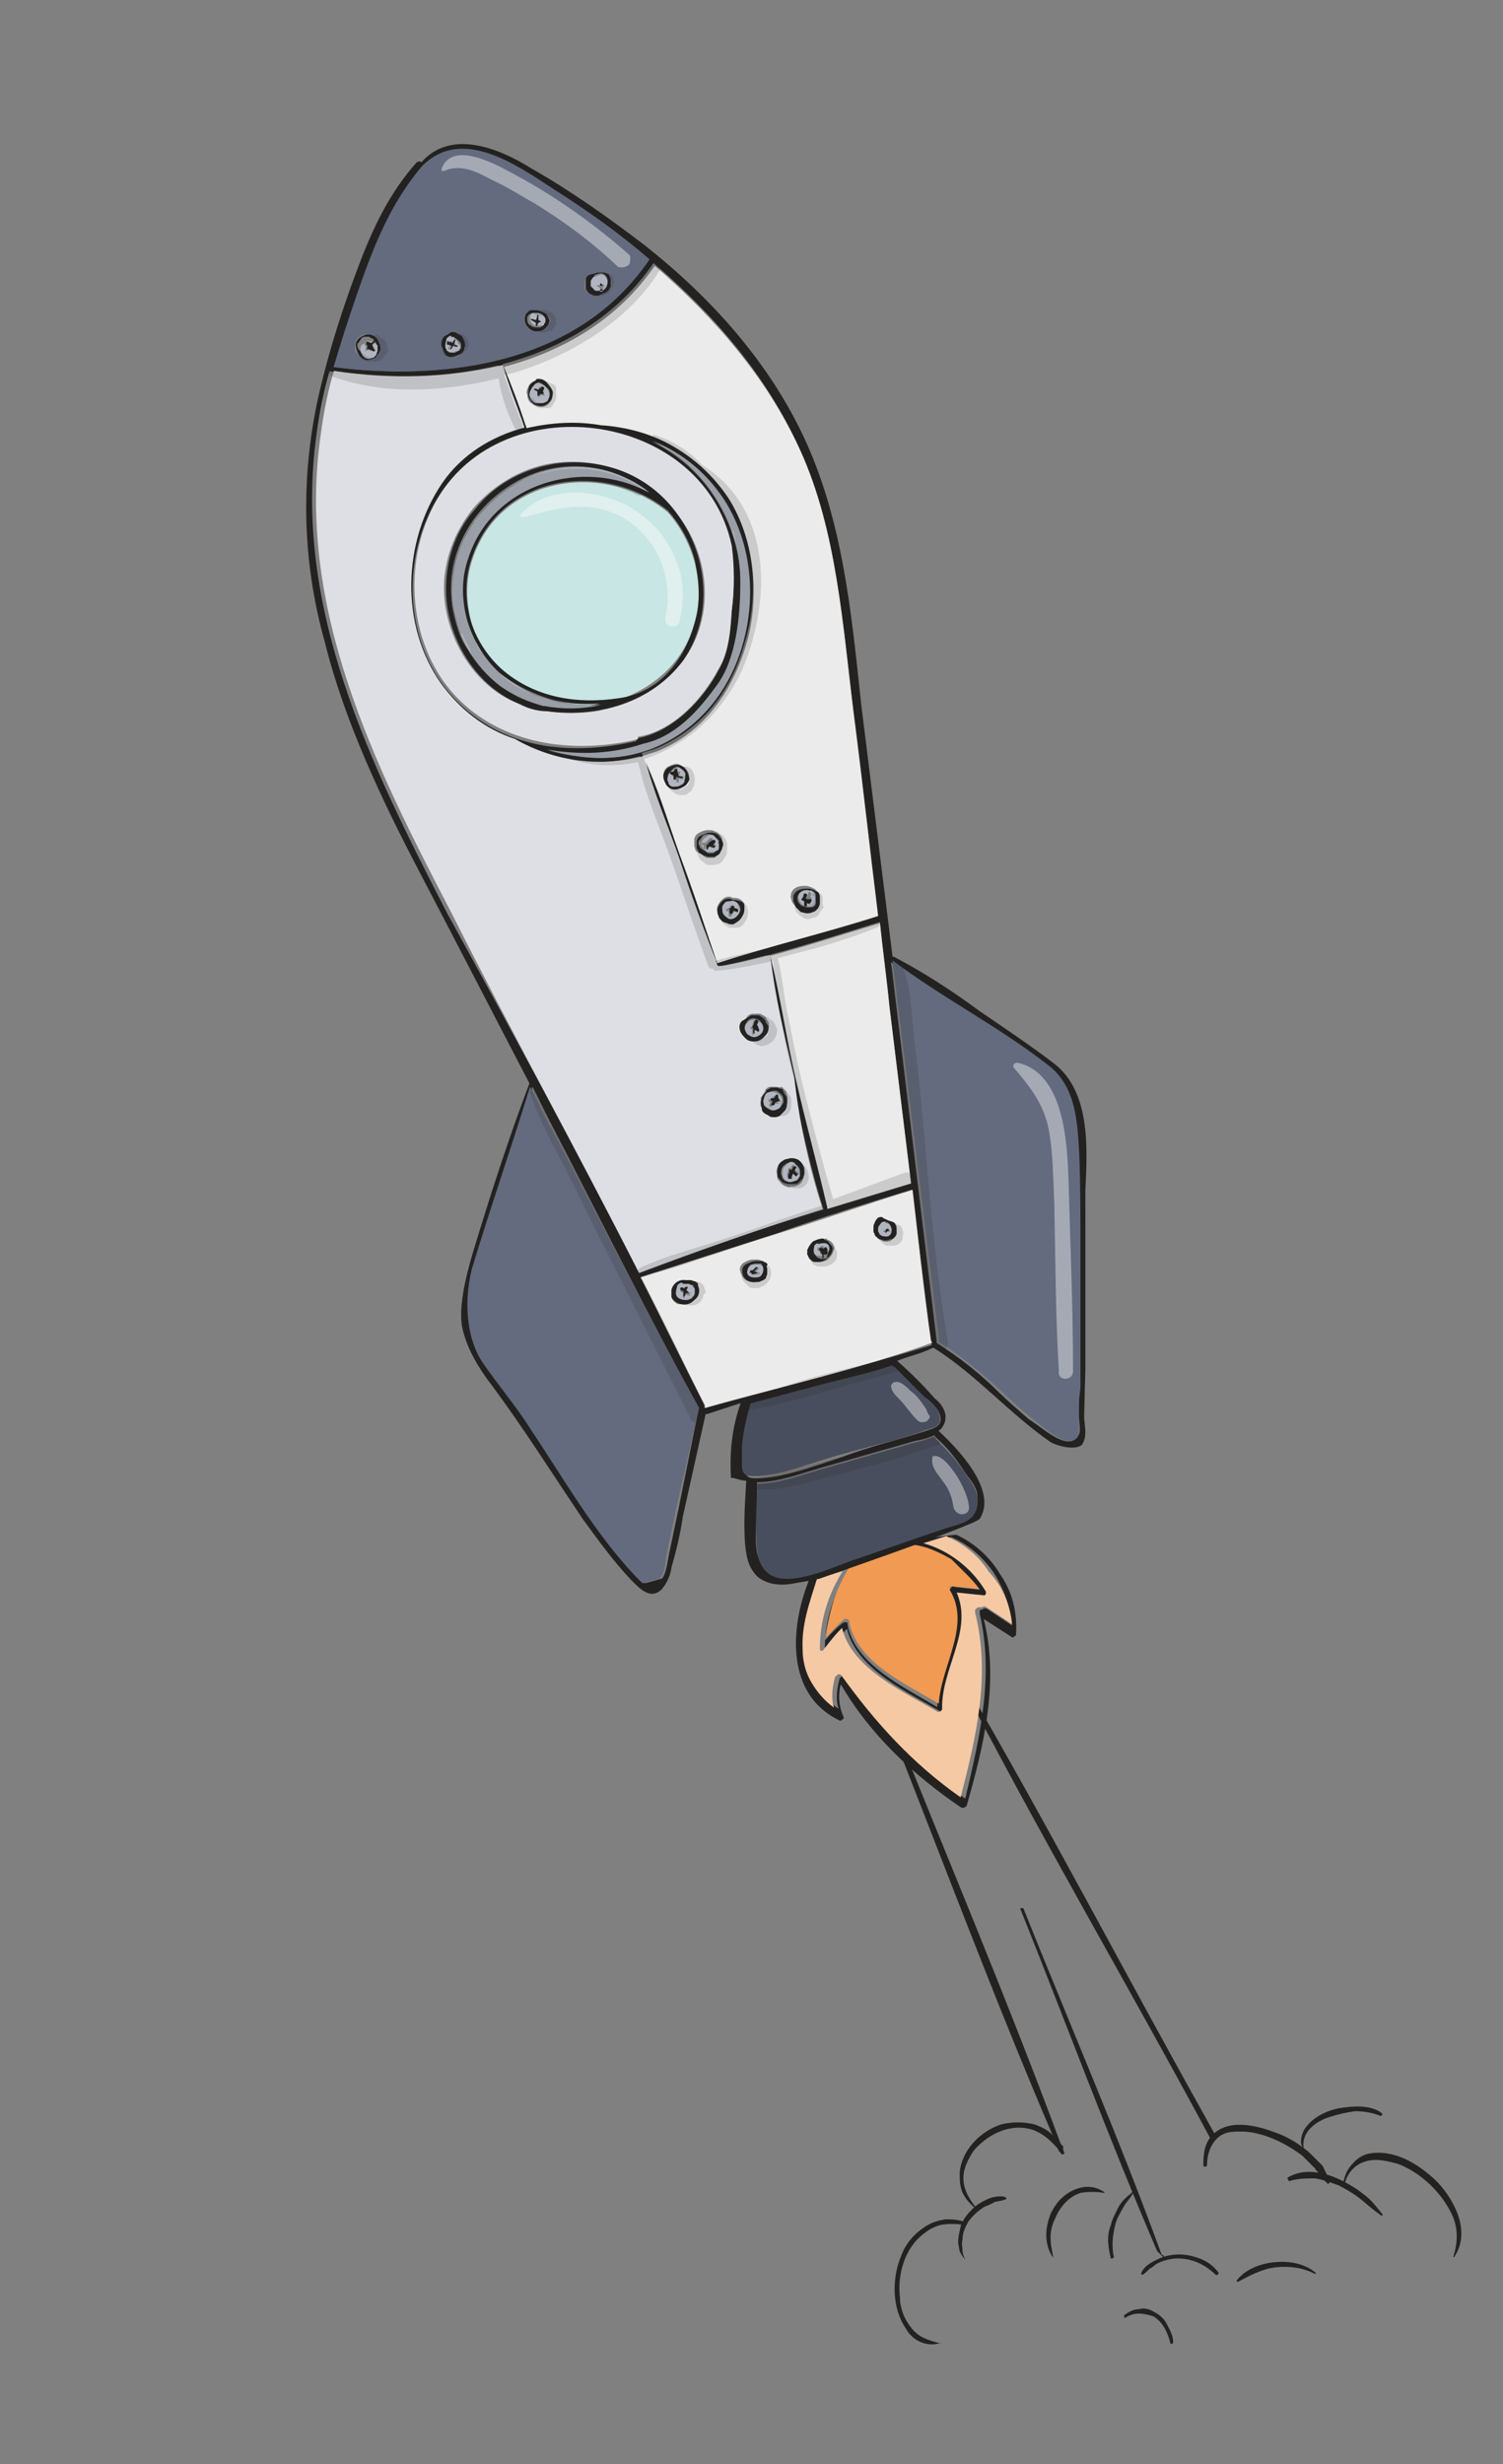<svg version="1.1" id="cohete" xmlns="http://www.w3.org/2000/svg" xmlns:xlink="http://www.w3.org/1999/xlink"
    viewBox="0 0 488 800" xml:space="preserve">
    <rect x="0" y="0" width="488" height="800" fill="#808080" stroke="none"/>
    <g class="estela">
            <path
            d="m348.8 713.4.9.9c0 .4.9 0 .9-.4l-.4-.9V711.8l-.4-.4-.4-.4c-17.6-47.5-37.4-94.2-56.4-141.7 0 0 0-.4-.4-.4h-.6s-.4 0-.4.4v.4c18.5 46.7 36 93.8 55.8 140M395.9 701.5c-26.3-47.1-51.3-95.1-78.5-141.7-.4-.4-.9 0-.9.4 25.9 50.3 54.5 98.8 81.3 148.7l.4.4h.9c.4 0 .4-.4.4-.4v-.9M382.9 748c.4.4.4.4.4.9.2.1.2-.3-.4-.9 0 .6 0 .6 0 0v-.8h-.4l-.4-.4c-13.8-37.8-29.9-74.9-44.8-112.2-.4-.4-1.5 0-.9.4 14.8 36.9 28.6 74.3 44.3 110.8M310.1 775.7c-3.6-.9-7-1.9-9.3-5.1-2.3-2.8-3.6-6.4-3.6-9.7-.9-7.4 1.5-16.1 7.8-20.8 1.9-1.5 3.6-2.3 5.5-2.8 2.3-.4 5.1-.4 7.4 0 .4 0 .9-.9.4-.9-2.3-.9-4.2-.9-6.4-.9-2.3.4-4.2.9-6.4 2.3-3.6 2.3-6.4 5.5-7.8 9.3-3.2 7.4-3.2 17.2 1.5 24 2.1 3.8 6.7 5.9 10.9 4.6.5.5.5 0 0 0z"
            class="cth-0" />
            <path
                d="M318.4 748.6c-.4-.9-.9-1.9-.9-3.2 0-.9-.4-1.9 0-3.2 0-2.3.9-4.2 1.9-6 1.5-1.9 2.8-3.2 5.1-4.7.9-.4 2.3-.9 3.2-1.5.9-.4 2.3-.4 3.6-.9.9-.4.4-.4 0-.9-1.9-.4-4.2 0-6 .9-1.9.9-3.6 1.9-5.1 3.6-1.5 1.5-2.3 2.8-3.2 4.7-.4 1.9-.9 3.6-.9 5.5 0 .9.4 1.9.4 2.8.5 1 .9 1.8 1.9 2.9-.4.4-.4.4 0 0 0 .4 0 .4 0 0z"
                class="cth-0" />
            <path
                d="M322 731.8c-2.3-2.8-4.2-6-4.2-9.7 0-3.2 1.5-6 3.2-8.7 4.2-5.1 11-8.7 17.6-7.4 4.7.9 7.8 4.2 10.6 7.4.4.4.9 0 .9-.4-.9-1.9-2.3-3.6-3.6-5.1-1.5-1.5-3.2-2.3-5.5-3.2-3.6-.9-7.4-.9-11 0-7 2.3-12.9 8.7-13.4 15.7 0 2.3 0 4.2.9 6.4.9 1.9 2.3 3.6 4.2 5.1-.1-.1-.1-.1.3-.1 0 .5 0 .5 0 0zM396.9 718c0-3.2.9-6.4 3.2-8.7 2.3-2.3 5.1-2.3 7.8-2.3 7 0 14.2 3.6 19.9 7.8l4.2 4.2c.4.9 1.5 1.5 1.9 2.3.4.9.9 1.5 1.9 2.3.4.9.9 0 .9-.4s-1.5-3.6-2.3-5.1l-4.2-4.2c-3.2-2.8-7-5.1-10.6-6.4-6-2.3-14.8-4.7-20.3 0-3.2 2.8-3.6 6.4-3.6 10.6.2.4 1.2.4 1.2-.1z"
                class="cth-0" />
            <path
                d="M423.6 723.1c2.8-.9 5.5-.9 8.3-.9 2.8.4 5.5 1.5 7.8 2.3 2.8 1.5 5.1 2.8 7.4 4.7 2.3 1.9 4.2 3.6 6.4 5.1 0 .4.4 0 .4-.4-1.9-2.3-3.6-4.7-6-6.4-2.3-1.9-5.1-3.6-8.3-5.1-5.1-2.3-11.5-3.6-16.6-.4.2.7.2.7.6 1.1-.4 0-.4 0 0 0-.4 0-.4 0 0 0-.4 0-.4 0 0 0-.4 0-.4 0 0 0z"
                class="cth-0" />
            <path
                d="M441.7 723.6c.9-3.2 3.2-6 7-7 3.2-.9 7 0 10.2.9 7.4 2.8 14.2 9.3 17.6 16.6 1.9 4.2 1.9 8.7.4 13.4 0 .4.4.4.4 0 5.1-7.8.4-17.6-5.5-24-3.2-3.2-7-6-11-7.8-3.6-1.5-7.4-2.3-11.5-1.5-1.9.4-3.6 1.5-5.1 3.2-1.5 1.5-2.3 3.2-2.8 5.1-.6 1.5-.2 1.5.3 1.1zM428.3 712.5c-.9-5.1 3.6-8.7 8.3-10.2 2.8-.9 5.5-1.5 8.3-1.9 2.8 0 5.5.4 8.3 1.5.4 0 .9-.4.4-.9-3.6-2.8-9.7-2.3-14.2-1.5-4.2.9-8.7 3.2-11 7-.4.9-.9 1.9-.9 2.8-.2.9-.2 2.2.8 3.2-.4.4 0 .4 0 0zM400.5 752.6c-1.5-1.9-3.2-3.2-5.5-4.2-2.3-.9-4.7-1.5-7-1.5s-4.7.4-7 1.5c-1.9.9-4.7 2.3-5.5 4.7 0 0 0 .4.4.4s1.9-1.5 2.3-1.9c.9-.4 1.9-1.5 2.8-1.9 1.9-.9 4.2-1.5 6.4-1.5 4.7 0 8.7 1.9 12.1 5.1.6.8 1.5-.2 1-.7zM431.9 752.6c-3.6-2.8-8.3-3.6-12.9-3.2-4.7.4-9.7 2.3-12.5 6 0 0 0 .4.4.4 3.6-1.9 7.8-4.2 12.1-4.7s8.7 0 12.5 1.9c.9.5.9.1.4-.4zM347 748c-.4-2.3-.9-4.2-.9-6.4 0-2.3.4-4.2 1.5-6.4 1.5-3.6 4.2-7 8.3-8.3 2.3-.4 5.1-.4 7.4 0 .4 0 .4-.4 0-.4-4.2-2.8-9.3-1.5-12.9 1.5-1.9 1.5-3.2 3.6-4.2 5.5-.9 2.3-1.5 4.7-1.5 7 0 3 .9 5.7 2.3 7.5 0 .6 0 .6 0 0z"
                class="cth-0" />
    </g>
    <g class="fl">
        <path d="M268 530.7c1-6.1 3.1-12.4 6-17.9-3.3 5.4-5.3 11.5-6 17.9z" class="cth-0" />
        <path
            d="M324.8 511.2c-3.2-5.5-8.3-10.2-14.2-12.9 1-.3-7.1.7-14.2 1.9-.4.6-.9 1.2-1.5 1.6-.1.3-.3.7-.3 1 .1 0 .1.1.3.1s.1.1.3.1l.7-.3c4.7.9 8.7 2.3 12.5 4.7 3.6 2.3 7 5.1 9.7 8.7l-8.3-.9c-.4-.4-.4-.4-1.5.9l-.4.4v.8c7 11.5-3.2 24.4-3.6 36.9-10.6-6.4-26.7-13.8-29.1-26.7v-.4c0-.4-.4-.4-.4-.4h-.9c-2.3 1.7-4.1 3.6-6 5.8 0 1-.1 1.9-.1 2.9v.4c0 .4.4.4.4.4h.4l.4-.4c1.9-2.3 3.6-4.7 6-7 3.2 13.4 20.3 20.8 31 27.2.4.4 1.5-.4 1.5-.9-.4-12.5 10.2-25.4 4.7-37.8l8.7.9h.4l.4-.4v-.8c-4.7-7.8-11.5-13.4-20.3-15.7l7.4-2.3c5.5 2.3 10.2 6.4 13.8 11.5 3.2 5.1 5.5 11 6 17.2l-8.3-5.5h-.9c-.4.4-.9.4-.9.4s-.4 0-.4.4v.9c4.7 20.3 0 40.1-4.7 60-15.7-11-27.8-24.4-38.8-39.7-.4-.9-1.5-.4-1.5.4h-.4c-.9 3.2-1.5 7-.4 10.2-3.2-2.3-5.5-5.1-7.4-8.3-1.5-3.2-2.8-7-2.8-10.6-.4-8.3 2.3-15.3 4.7-23.1h.1c.3-.7.4-1.5.7-2.2h-.9c-1 0-2.3.6-3.6.9-.4 1-.6 1.9-.6 1.9-6 15.3-7.4 36.9 10.2 45.2h.4l.4-.4c.4 0 .4-.4.4-.4v-.4c-1.5-3.2-1.9-7-.9-10.6 9.3 16.1 23.5 29.5 39.2 40.1h.9l.4-.4c.4 0 .4-.4.4-.4 5.5-19.3 10.6-40.1 5.5-60.5l9.3 6h.4c0-.4.4-.4.4-.4l.4-.4v-.4c.4-7.3-1.3-13.7-5.1-19.2z"
            class="cth-0" />
        <path class="f1"
            d="m328.6 527.3-8.3-5.5c-.4-.4-.9-.4-1.5 0h-.9c-.4 0-.4 0-.9.4l-.4.4v.9c5.1 20.3.4 40.1-4.7 60-15.7-11-27.8-24.4-38.8-39.7-.4-.4-1.5-.4-1.5.4h-.4c-.9 3.2-1.5 7-.4 10.2-3.2-2.3-5.5-5.1-7.4-8.3-1.9-3.2-2.8-7-2.8-10.6-.4-8.3 2.3-15.3 4.7-23.1l8.3-2.3c-4.7 7.4-7.4 16.1-7.4 25v.4s0 .4.4.4h.4s.4 0 .4-.4c1.9-2.3 3.6-4.7 6-7 3.2 13.4 20.3 20.8 31 27.2.4.4 1.5-.4 1.5-.9-.4-12.9 10.2-25.4 4.7-37.8l8.7.9h.4l.4-.4v-.8c-4.7-7.8-12.1-13.4-20.3-15.7l7.4-2.3c5.5 2.3 10.6 6.4 13.8 11.5 4.8 5.1 7 11.2 7.6 17.1z" />
        <path class="f2"
            d="m318 515.9-8.3-.9h-.9s-.4 0-.4.4v.8c7 11.5-2.8 24.4-3.6 36.9-10.6-6.4-26.7-13.4-29.1-26.7v-.4s-.4 0-.4-.4h-1.1c-2.3 1.9-4.2 4.2-6 6 .9-8.3 3.2-16.1 7.8-23.1l5.1-1.9 15.3-5.1c4.2.4 8.3 2.3 12.5 4.7 3 3.1 6.7 6.3 9.1 9.7z" />
    </g>
    <g class="rockett">
        <path
            d="M361.7 732.9c-.9-3.6-.4-7.4.4-10.6.4-1.9 1.5-3.6 2.3-5.1.9-1.9 2.3-3.2 3.2-4.7.9-1.9 0-.9-.4-.4-1.9 1.5-3.2 2.8-4.2 4.7-.9 1.9-1.9 3.6-2.3 5.5-1.5 3.6-.9 7.4 0 11 .2 0 1-.4 1-.4zM365.1 752.6c1.5-.9 2.8-1.5 4.7-1.5 1.5 0 3.2.4 4.7.9 3.2 1.9 4.7 5.5 5.5 8.7 0 .4.9.4.9-.4 0-1.9-.9-3.6-1.9-5.5-.9-1.9-2.3-3.2-4.2-4.2-1.5-.9-3.2-1.5-5.1-.9-1.9 0-3.2.9-4.7 1.9v.4c.1.2.1.2.1.6-.6 0-.6 0 0 0zM342.4 345.4c-7.8-6-16.1-11.5-24.4-17.2-8.7-6.4-18-12.5-27.8-17.6h-.4l-10.2-82.1c-3.2-29.9-6-60-18.9-87.2-11.6-24.4-30.1-44.8-50.9-61.3-12.1-9.3-24.4-18-37.4-25.4-10.2-6.4-25.9-12.9-35.6-1.9-.4-.4-.9-.4-1.5 0-8.7 9.7-14.2 21.2-18.9 33.7-5.1 13.4-9.3 26.7-12.5 40.1-6.4 27.2-6 54.9 1.5 81.7 6.4 25.9 18.5 51.3 30.5 74.3 12.1 23.1 24 46.2 36 69.2-7 18.5-12.9 36.9-18.5 55.4-2.3 7.8-4.7 18-3.2 24.4 1.5 6.4 5.1 12.5 9.3 18 10.6 14.2 19.9 29.1 29.9 43.9 4.7 6.4 9.7 13.4 15.3 19.3 2.8 2.8 6.4 7 10.2 3.2 1.9-2.3 2.8-4.7 3.2-7.4 1.5-5.1 2.8-10.6 3.6-16.1l7.4-33.3h.4l11-3.6c-2.8 7.8-3.6 15.7-3.2 23.5v.8h.8c1.5.4 2.8.9 4.2.9-.4 7-.9 13.4-.4 20.3.4 4.2.9 7.8 4.2 11 3.6 2.8 8.3 2.8 12.5 1.9 0 0 7.8-1.3 7.8-1.5 0 0 49.9-17.2 51.7-19.3 6-9.3-7.4-23.1-13.4-28.6.9-.4 1.5-1.5 1.9-2.3.4-.9.4-1.9.4-2.8-.4-2.3-1.9-4.2-3.6-5.5-3.6-4.2-7.8-8.3-12.1-12.1 3.6-1.5 7.8-2.3 11.5-4.2h.4c13.8 8.7 24.4 21.2 37.8 30.5 3.2 1.9 9.7 2.8 10.6.4 1.5-2.8.4-6 .4-8.7l.4-15.3v-58.1c.6-12.8 1.9-31.7-10-41zm-53.6-18.5c2.3 18.9 4.7 38.4 7 57.3l-27.2 7.8v-.4c-3.2-13.8-7.4-28.2-10.2-41.6-2.8-12.9-5.1-26.7-8.3-40.1 12.1-3.2 24-7 35.6-10.6.9 9.1 2.2 18.4 3.1 27.6zm-29.5-181.8c12.5 27.2 14.2 57.7 18 87.2 2.8 21.7 5.1 42.9 7.8 64.7-17.2 5.5-34.6 10.2-52.6 14.8-3.6-12.1-8.3-24.4-12.1-35-3.6-10.6-7-22.1-12.1-32.3l4.7-1.5c14.2-6 24-17.6 28.6-33.7 5.1-16.1 3.6-34.2-5.5-48.5-4.7-7-10.6-12.5-17.6-16.6-7-4.1-14.8-6.4-23.1-7h-.4c-8.3-1.5-16.6-.9-24.4.9-1.9-6.4-4.7-13.4-7.4-19.9 19.3-5.1 36.9-15.3 49-32.8 19.4 16.6 36.4 36.1 47.1 59.7zM209 241.6c10.2-2.8 17.6-10.2 24-19.3 6.4-9.3 7.4-22.1 7.4-33.3 0-9.3-2.8-18.5-7.8-26.7-5.1-8.3-12.5-14.8-20.8-18.9 9.3 3.6 17.6 10.6 23.1 19.3 9.3 13.8 10.2 31 6 46.2-4.2 15.3-14.2 28.2-29.1 34.2-11.5 4.2-23.1 3.6-34.2.4 10.1 2.2 21.2 1.3 31.4-1.9zm-60.1-13.4c-15.7-15.3-18.9-40.1-10.2-60 18.5-43.5 88.7-36.5 98.4 9.7.9 7 1.5 13.8.4 20.8-.4 6.4-.9 13.4-4.2 18.9-5.1 9.7-14.8 19.9-26.3 22.1-.4.4-.4.4-.4.9-19.9 4.6-41.5 3.3-57.7-12.4zM116.1 96.1c5.5-14.8 11-29.5 21.2-42 12.5-12.9 30.5 0 42.4 7.4 10.6 7 21.2 14.2 31 22.7-22.5 33.1-65 39.7-101.9 35 2.2-7.9 4.5-15.3 7.3-23.1zm29.1 200.4c-25-48.5-50.3-99.3-42.4-155.7.9-7 2.3-13.8 4.2-20.3 18.5 3.2 36.9 2.3 54.9-1.9 1.9 7 4.7 13.4 7 20.3-10.6 2.8-20.3 9.3-26.7 18-12.9 18.9-13.8 46.2-.4 65.1 6 8.3 14.2 14.2 24 18 12.9 7.4 27.8 9.3 42 5.5 2.8 11.5 7.4 22.7 11.5 33.7 4.2 11 7.8 22.7 12.1 33.7v.4c0 .4.4.4.4.4h1.5c5.1-.9 10.6-2.3 15.7-3.6 1.5 13.4 4.7 25.4 7.8 39.7 3.2 14.2 6 28.6 10.6 42.9-19.9 6-40.1 12.5-59.6 20.3-20.5-39-41.3-77.8-62.6-116.5zm75.2 192.9-3.2 15.3c-.4 1.9-.9 6.4-2.3 7.8l-5.5 1.5-2.3-2.3c-13.4-14.8-23.1-31.8-34.2-48-5.1-7.4-8.7-11.5-15.3-21.2-6.4-9.7-7-19.3-3.6-30.5 6-19.9 12.9-39.2 18.9-59.2 1.9 3.6 3.6 7.4 5.5 11 16.1 31 31.8 62.8 48.5 93.3l-6.5 32.3zm93.4-10.6c1.9 2.3 3.6 4.7 3.6 7.4.4 7.4-5.1 8.3-9.7 9.7l-29.5 9.7c-7.4 2.8-25 11.5-30.5 2.8-2.3-3.2-2.3-6.4-2.3-11.5.4-5.1.4-10.6.4-15.7 7 0 14.2-2.8 20.8-4.7l30.5-8.7c2.3-.4 4.2-.9 6.4-1.9v.4c4.3 3.8 7.5 8 10.3 12.5zM300 453.5c1.5.9 3.6 2.8 4.7 4.7 2.3 4.7-1.5 5.5-4.2 6.4-8.7 2.8-18.5 5.1-26.7 8.3-8.7 2.8-18 6.4-26.7 7-3.2 0-4.7.4-5.5-2.8-.4-2.3-.4-4.7 0-7 .9-4.7 1.5-9.3 2.8-13.8l24-6.4c7.4-1.9 14.8-3.6 22.1-6l.4.4 9.1 9.2zm-71.3 3.6v-.9c-7-13.8-13.8-27.8-20.8-41.6 14.8-4.7 29.5-9.3 44.3-14.2 14.2-5.1 29.1-9.7 43.9-14.2 1.9 16.1 4.2 32.8 6 49 0 .4.4.9.4 1.5-24.4 7.5-49.2 13.5-73.8 20.4zm121.5 8.8c-3.2 6-12.1-2.8-16.1-5.1-3.2-2.8-6.4-5.5-9.7-8.7-6-6-12.9-11.5-20.3-16.1v-.8l-14.8-122.8c16.6 12.5 35 21.7 51.3 34.6 8.3 6.4 8.7 17.6 9.3 27.8.9 9.7.4 19.3.4 29.5v55.4c-.1.6.8 5.3-.1 6.2z"
            class="cth-0" />
        <path
            d="M350.2 459.5c0 1.5.4 5.5 0 6.4-2.8 6-12.5-3.6-15.3-5.5-2.8-2.3-6.4-5.5-9.7-8.7-6.4-6-13.4-11.5-20.3-16.1v-.8l-15.1-123c16.6 12.5 35 21.7 51.3 34.6 8.3 7 8.7 18 9.3 27.8.4 9.7.4 19.9.4 29.5v46.7c-.6 5.4-.6 5.9-.6 9.1z"
            class="cth-1" />
        <path
            d="M317.4 486.2c.4 7.8-5.1 8.3-9.7 9.7l-29.5 10.2c-7.4 2.3-25 11.5-30.5 2.8-2.3-3.2-1.9-7.8-2.3-11.5 0-4.2.4-10.6.4-15.7 7 0 14.2-2.8 20.8-4.7l30.5-8.7c2.3-.4 4.7-1.5 6.4-1.9v.4c3.6 3.6 7.4 7.4 10.2 12.1 1.4 1.8 3.3 4.5 3.7 7.3zM304.5 458c2.3 5.1-1.5 5.5-4.2 6.4-8.7 3.2-18 5.1-27.2 7.8-8.7 2.3-18 6.4-26.7 7-3.2 0-5.1.4-5.5-2.8v-7c.4-4.7 1.5-9.3 2.8-13.8l24-6.4c7.4-1.9 15.3-3.6 22.1-6 0 .4 0 .4.4.4l9.3 9.3c1.8 1.5 4.1 3.4 5 5.1z"
            class="cth-2" />
        <path
            d="M302.7 435.9c-24 8.7-49 14.2-73.8 21.2v-.8c-7-13.8-13.8-28.2-20.8-41.6 14.8-4.7 29.5-9.7 44.3-14.2 14.8-4.5 29.1-9.7 43.9-14.2 1.9 16.1 3.6 32.8 6 49 0-.3 0 .2.4.6zm-11.6-35v-1.5c0-.4-.4-.9-.4-1.5-.4-.4-.4-.9-.9-.9-.4-.4-.9-.4-1.5-.4-.4-.4-.9-.4-1.5 0-.4 0-.9.4-1.5.4-.4.4-.9.9-.9 1.5-.4-.4-.4 0-.4.4v1.5c0 .4.4.9.9 1.5.4.4.9.4 1.5.9.9.4 1.9.4 2.8 0 .6-.6 1.4-1 1.9-1.9zm-24.4 8.7c.9 0 1.9-.4 2.8-1.5.9-.9.9-1.9 1.5-2.8 0-.4-.4-1.5-.9-1.9-.4-.4-.9-.9-1.5-.9 0 0 0-.4-.4-.4-.9 0-2.3.4-3.2.9-.9.4-1.5 1.5-1.9 2.8v1.5c0 .4.4.9.9 1.5.4.6.9.4 1.5.9.3-.1.7-.1 1.2-.1zm-21.3 6.4c.4 0 .9-.4 1.5-.4.4-.4.9-.4 1.5-.9.4-.4.4-.9.4-1.5v-1.5c0-.4-.4-.9-.4-1.5s-.4-.4-.9-.9c-.4 0-.9-.4-1.5-.4h-1.5c-.9 0-1.9.4-2.8.9-.9.4-1.5 1.5-1.5 2.3.6 3.5 2.9 4.5 5.2 3.9zm-23.1 7.4c1.5 0 2.3-.4 3.2-1.5.9-.9 1.5-1.9 1.5-3.2 0-.4 0-.9-.4-1.5-.4-.4-.4-.9-.9-.9-.4-.4-.9-.4-1.5-.4h-1.5c-2.3-.9-4.2.9-4.7 3.2v1.9c0 .4.4.9.9 1.5.4.4.9.9 1.5.9h1.9zM288.8 326.9c2.3 18.9 4.7 38.4 7 57.3l-27.2 8.3v-.5c-3.2-13.8-7-27.8-10.2-41.6-3.2-13.8-5.1-27.2-8.3-40.1 12.1-3.2 23.5-7 35.6-10.6.9 8.7 2.2 18 3.1 27.2z"
            class="cth-3" />
        <path
            d="M288.3 396.2c.4 0 .9.4 1.5.4.4.4.9.4.9.9.4.4.4.9.4 1.5v1.5c-.4.9-.9 1.9-2.3 1.9-.9.4-1.9.4-2.8 0-.4 0-.9-.4-1.5-.9-.6-.4-.4-.9-.9-1.5v-1.5c0-.4 0-.9.4-1.5 0-.4.4-.9.9-1.5.4-.4.9-.4 1.5-.4.6.7 1.5.7 1.9 1.1zm-1.3 5.1c2.8.4 3.2-2.8 1.5-4.2-1.9-1.5-.4 0-.4 0 0-.4-1.5.4-1.5.4-.4.4-.4.9-.9 1.5v.9c0 .5 0 .4.4.9 0 .4.4.4.4.4.1.1.5.1.5.1z"
            class="cth-0" />
        <path d="M288.8 399.4c.5.5 0 .9 0 0l-.9.4v.8h-.8v-1.3h-.4c-.4 0 0-.4 0-.4l.4.4s0-.4.4-.9c.4 0 .9.4.4.4l.9.6z"
            class="cth-0" />
        <path
            d="M288.3 397.1c1.9 1.5 1.5 5.1-1.5 4.2-.4 0-.4 0-.9-.4-.4 0-.4-.4-.4-.4 0-.4-.4-.4-.4-.9v-.9c0-.4.4-.9.9-1.5 0-.4 1.5-.9 1.5-.4.4.3.8.7.8.3zm.5 2.8c.5 0 .5-.5 0 0 0-.9-.4-1.5-.9-.9-.4 0-.4.4-.4.9l-.4-.4c-.4 0-.4.4 0 .4h.4v.9-.4c.4-.5.4-.5 1.3-.5-.5 0-.5 0 0 0z"
            class="cth-4" />
        <path
            d="M270.3 405.4c0 .9-.4 1.9-1.5 2.8-.9.9-1.9 1.5-2.8 1.5h-1.5c-.6 0-.9-.4-1.5-.9s-.4-.9-.9-1.5v-1.5c.4-.9.9-1.9 1.9-2.8.9-.4 1.9-.9 3.2-.9.4 0 .4.4.4.4.4 0 1.5.4 1.5.9 1.2 1.1 1.2 1.6 1.2 2zm-1.3 1v-.9c0-.4 0-.4-.4-.9 0-.4-.4-.4-.9-.4h-1.3s-.4 0-.4.4l-.9.9c-.9 1.5-.4 2.8 1.5 3.2.4 0 1.5 0 1.9-.4.1-1 .5-1.5.5-1.9z"
            class="cth-0" />
        <path
            d="M267.1 403.6h.9c.4 0 .4.4.9.4 0 .4.4.4.4.9v.9c-.4.4-.9 1.5-1.5 1.5-.4.4-1.5.4-1.9.4-1.9 0-1.9-1.5-1.5-3.2 0-.4.4-.4.9-.9.5.5.9 0 1.8 0zm.9 3.2c.4.4.4-.4.4-.9l-.9-.4c.4-.4-.4-1.5-.9-.9l-.4.4h-.4c-.4 0-.4.4-.4.9l.9.4v.8c0 .4.4.4.4 0v-.9h.4l.9.6z"
            class="cth-4" />
        <path
            d="M268.6 406.4c.4 0 0 .9-.4.9h-.8v.9c0 .4-.4.4-.4 0v-.8l-.9-1.5c-.4 0 0-.9.4-.9l.9.4.4-.4c.2-.5 1.2.4.8 1.4z"
            class="cth-0" />
        <path
            d="M267.1 392.5s0 .5 0 0c-19.9 6.4-40.1 13.4-59.6 20.8-19.9-39.2-41.1-77.6-60.9-116.9-25-48-50.7-99.3-42.4-155.7.9-7 2.3-13.8 4.2-20.3 18.5 2.8 36.9 2.3 54.9-1.9 1.9 7 4.7 13.4 7 20.3-10.6 2.8-20.3 8.7-26.7 18-12.9 18.9-13.8 46.2-.4 65.1 6 8.3 14.2 14.8 24 18 12.9 7.4 27.8 9.3 42 5.5 2.8 11.5 7.8 22.7 11.5 33.7 3.6 11 7.8 22.7 12.1 33.7v.4l.4.4H234.4c5.5-.9 10.6-2.3 15.7-3.6 1.5 13.4 4.7 26.7 7.8 39.7 1.4 13.2 4.6 28.9 9.2 42.8zm-9.2-7.3c1.5-.4 2.3-.9 2.8-2.3.4-.9.9-2.3.4-3.6 0-.4-.4-.9-.9-1.5-.4-.4-.9-.9-1.5-.9-.4-.4-.9-.4-1.5-.4H255c-.9.4-1.5.9-2.3 1.9-.4.9-.9 1.9-.4 2.8 0 .4 0 1.5.4 1.9l1.5 1.5c.6.6.9.4 1.9.9.4-.3 1.3-.3 1.8-.3zm-4.6-24.1 1.5-1.5c.4-.4.4-.9.9-1.5v-1.9c0-.4-.4-.9-.4-1.9l-1.5-1.5c-.4.4-1.5 0-1.9 0H250c-.4 0-.9.4-1.5.9v.4c-.4.4-.9 1.5-1.5 2.3v2.8c.4.4.4.9.9 1.5.4.4.9.9 1.5.9s1.5.4 1.9 0c1 0 1.6 0 2-.5zm-8.3-23c1.5 0 2.3-.4 3.2-1.5.9-.9 1.5-1.9 1.5-3.2 0-.4 0-1.5-.4-1.9-.4-.4-.4-.9-.9-1.5-.4-.4-.9-.4-1.5-.9h-2.3c-.9 0-1.9.4-2.3 1.5-.4.4-.9 1.5-1.5 2.3 0 1.5.4 2.3 1.5 3.2.4 1.4 1.3 2 2.7 2z"
            class="cth-5" />
        <path
            d="M277.3 232.7c2.8 21.7 5.1 42.9 7.8 64.7-17.2 5.5-35 9.7-52.2 15.3-4.2-12.1-7.8-23.5-12.1-35-4.2-11.5-7-21.7-12.1-32.3l4.7-1.5c14.8-6 24-18.9 28.6-33.7 4.7-14.8 3.6-34.2-5.5-48.5-4.7-7-10.6-12.5-17.6-16.6-7-4.2-15.3-6.4-23.1-7h-.4c-8.3-1.5-16.6-.9-24.4.9-2.3-7-4.7-13.4-7.4-19.9 19.3-5.1 36.9-15.3 49-32.8 19.3 16.6 36.5 36.5 47.1 59.6 12.1 26.4 13.9 57.3 17.6 86.8zm-15.7 63.2c.4 0 1.5 0 1.9-.4.4-.4.9-.4 1.5-.9.4-.4.9-.9.9-1.9 0-.4.4-1.5 0-1.9 0-.9-.9-1.9-1.5-2.3-.9-.4-1.9-.9-2.8-.9-.9 0-1.9 0-2.8.4-.9.4-1.5.9-1.9 1.9 0 .4-.4 1.5 0 1.9 0 .4.4 1.5.9 1.9l1.5 1.5c1.4.3 1.8.7 2.3.7zm-23.6 3.8c1.5-.4 2.3-1.5 2.8-2.3.4-.9.9-2.3.9-3.6 0-.9-.9-1.5-1.5-1.9-.6-.4-1.5-.4-2.3-.4-2.3-1.5-4.7 1.5-5.1 3.2 0 .4 0 1.5.4 1.9.4.4.4.9.9 1.5s.9.9 1.9.9c.6.7 1.6.7 2 .7zm-8.3-21.2h1.9c.4 0 .9-.4 1.5-.9.4-.4.9-.9.9-1.5.4-.4.4-.9.4-1.9v-1.9c0-.4-.4-.9-.9-1.5-.4-.4-.9-.9-1.5-.9-.4-.4-.9-.4-1.9-.4h-.4c-.9 0-1.9.4-2.8.9-.9.4-1.5 1.5-1.5 2.3v1.9c0 .4.4.9.4 1.5.4.4.9.9 1.5.9 1.4 1.1 2 1.5 2.4 1.5zm-10.6-22.2c.9 0 1.9 0 2.8-.9.9-.4 1.5-1.5 1.9-2.3 0-.9 0-2.3-.9-3.2-.4-.9-1.9-1.5-2.8-1.9h-.4c-.9 0-1.9.4-2.8.9s-1.5 1.5-1.5 2.8c0 .9 0 1.9.9 2.8.5 1.3 1.4 1.8 2.8 1.8zm-43.4-124.2c.9 0 2.3-.4 2.8-1.5.9-.9.9-1.9.9-2.8 0-1.5-.9-2.3-1.9-3.2-.9-.9-1.9-1.5-3.2-1.5-.4 0-.4 0-.4.4-.9.4-1.9.9-2.3 1.9-.4.9-.9 1.9-.4 2.8 0 .9.4 2.3 1.5 2.8.7.7 1.7 1.1 3 1.1z"
            class="cth-3" />
        <path
            d="M261.1 379.1v1.9c0 .4-.4.9-.4 1.5l-1.5 1.5c-.4.4-.9.4-1.5.4h-1.9c-.4 0-.9-.4-1.5-.4l-1.5-1.5c-.4-.4-.4-.9-.4-1.5 0-.9 0-1.9.4-2.8s1.5-1.5 2.3-1.9h.4c.9-.4 2.3-.4 3.2 0 1.4.5 2 1.9 2.4 2.8zm-2.7 4.2c.4 0 .9-.4.9-.9.4-.4.4-.4.4-.9V380c0-.4 0-.9-.4-.9-.4-.4-.9-.9-1.9-1.5h-1.9c-.4.4-1.5.9-1.5 1.5-.4.4-.4 1.5-.4 1.9 0 .4.4.9.4 1.5l.9.9c.4 0 .9.4 1.5.4 1-.1 1.5-.5 2-.5z"
            class="cth-0" />
        <path
            d="M259.3 379.1c0 .4.4.9.4.9v1.5c0 .4-.4.9-.4.9l-.9.9c-.4 0-.9.4-1.5.4s-.9 0-1.5-.4c-.4 0-.9-.4-.9-.9-.4-.4-.4-.9-.4-1.5 0-.4 0-1.5.4-1.9l1.5-1.5c.4-.4 1.5-.4 1.9 0 .5.7 1.4 1.1 1.4 1.6zm-.5 2.3c.4.4.9-.4.4-.9l-1.5-.9.4-.9c0-.4-.9-.9-.9-.4l-.4.9h-.4c-.4-.4-.4.4-.4.4v.4l-.4.9V382.1H256.8v-.8l.4-.9 1.6 1z"
            class="cth-4" />
        <path
            d="M258.8 381c.4 0 0 .9-.4.9l-.9-.9-.4.9v.8H255.9V381.5l.4-.9v-.4c-.4 0 0-.9.4-.4h.4l.4-.9c0-.4 1.5-.4.9.4l-.4.9.8.8zM249.1 411.9v1.5c0 .6-.4.9-.4 1.5-.4.4-.9.9-1.5.9-.4.4-.9.4-1.5.4-2.3.4-4.7-.9-4.7-3.6 0-.9.4-1.9 1.5-2.3.9-.4 1.9-.9 2.8-.9h1.5c.6 0 .9 0 1.5.4.4 0 .9.4.9.9-.6.2-.1.8-.1 1.2zm-4.1 2.8c.4 0 1.5 0 1.9-.4s.9-.9.9-1.9v-.9c0-.5-.4-.4-.4-.9s-.4-.4-.9-.4h-1.3c-.4 0-.9.4-1.5.4-.4.4-.9.9-.9 1.5-.6 2.2.8 2.6 2.2 2.6z"
            class="cth-0" />
        <path
            d="M247.8 412.4c0 .4-.4 1.5-.9 1.9-.4.4-1.5.4-1.9.4-1.5 0-2.8-.9-2.3-2.3 0-.4.4-.9.9-1.5.4-.4.9-.4 1.5-.4h1.3c.5 0 .4 0 .9.4.4 0 .4.4.4.9.1.1.1.1.1.6zm-1.5 1.4c.5 0 .5-.6 0 0l-.9-.9.9-.9c.4-.4-.4-.9-.4-.4l-.9.9h-.4c-.4 0-.4.4-.4.4.4 0 0 .4 0 .4h.4v.4c0 .4.4.4.4 0h.4c0 .1.9.1.9.1z"
            class="cth-4" />
        <path
            d="M246.3 413.2c.5 0 .5.6 0 0l-1.5.4h-.4c0 .4-.4 0-.4 0v-.4h-.4c-.4 0-.4 0 0-.4 0-.4 0-.4.4-.4h.4l.9-.9c.4-.4.9 0 .4.4l-.9.9 1.5.4zM254.6 355.1c.4.4.9.9.9 1.9v1.9c0 .4-.4 1.5-.9 1.9l-1.5 1.5s-.9.4-1.5.4-1.5 0-1.9-.4c-.4-.4-.9-.4-1.5-.9-.6-.4-.9-.9-.9-1.9-.4-.9-.4-1.9 0-2.8 0-.9.9-1.5 1.5-2.3v-.4c.4-.4.9-.4 1.5-.9h1.9c.4 0 .9.4 1.9.4.1.7.5 1.2.5 1.6zm-1.7 4.7c.4-.4.9-.9 1.5-1.9 0-.9 0-1.5-.4-2.3-.4-.4-.9-.9-1.9-1.5-.9 0-1.5 0-2.3.4-.4.4-.9.9-.9 1.9v1.9c.4.4.9 1.5 1.9 1.5.2.4 1 .4 2.1 0z"
            class="cth-0" />
        <path
            d="M253.7 356c.4.4.4 1.5 0 2.3 0 .9-.4 1.5-1.5 1.9-.9.4-1.5.4-2.3 0s-1.5-.9-1.9-1.5c0-.4-.4-1.5 0-1.9 0-.4.4-1.5.9-1.9.4-.4 1.5-.4 2.3-.4 1.7.6 2.1 1 2.5 1.5zm-.8 2.3c.4 0 .4-.4 0 0l-.9-1.5v-.4c0-.4-.4-.9-.9-.4l-.4.9h-.9c-.4 0-.4.4 0 .9h.4l-.4.9c-.4.4.4.9.9.4l.4-.9c-.1.1 1.8.1 1.8.1z"
            class="cth-4" />
        <path
            d="M253.3 357.4c.4 0 0 .9 0 0l-1.5.4-.4.9c-.4.4-1.5 0-.9-.4l.4-.9h-.4c-.4-.4-.4-.9 0-.9h.9l.4-.9c.4-.4.9-.4.9.4v.4l.6 1zM266.2 291.4v1.9c0 .4-.4 1.5-.9 1.9-.4.4-.9.9-1.5.9-.4.4-1.5.4-1.9.4-.4 0-1.5-.4-1.9-.4l-1.5-1.5c-.6-.6-.4-1.5-.9-1.9v-1.9c.4-.9.9-1.5 1.9-1.9.9-.4 1.9-.4 2.8-.4.9 0 1.9.4 2.8.9.7.1 1.1 1 1.1 2zm-4.2 3.2h1.5c.4 0 .9-.4.9-.4.4-.4.4-.4.4-.9v-1.5c0-.6-.4-.9-.4-1.5-.4-.4-.9-.4-1.5-.9h-.4c-1.5-.4-3.2 0-3.6 1.9 0 .9 0 1.5.9 2.3.3.6 1.3.6 2.2 1z"
            class="cth-0" />
        <path
            d="M264.8 291.4v1.5c0 .6-.4.9-.4.9-.4.4-.4.4-.9.4H262c-.9 0-1.5-.4-1.9-.9-.4-.4-.9-1.5-.9-2.3.4-1.9 2.3-2.3 3.6-1.9h.4c.4 0 .9.4 1.5.9.1.4.1 1 .1 1.4zm-2.8 1.3c.4.4 1.5 0 1.5-.9v-.4l-.5-.4.4-.4c0-.4-.4-1.5-.9-.9l-.4 1.5c-.4-.4-.9 0-.4.4.4.4.4.4.9.4v1.5c0 .6.4 0 .9 0-1.5-.3-1.5-.3-1.5-.8 0 .5 0 .5 0 0z"
            class="cth-4" />
        <path
            d="M263.5 292.3c0 .4-.4 1.5-1.5.9v.8c0 .4-.4.4-.9 0v-1.5c-.4 0-.4 0-.9-.4 0-.4.4-.9.4-.4l.4-1.5c.4-.4 1.5 0 .9.9l-.4.4s.4 0 .4.4c1.6 0 1.6 0 1.6.4z"
            class="cth-0" />
        <path
            d="m227 457.1-7.4 32.3-3.2 15.3c-.4 1.9-.4 6.4-2.3 7.8l-5.5 1.5-2.3-2.3c-13.4-14.2-23.1-31.4-34.2-48-4.7-7.4-10.2-13.8-15.3-21.2s-6.4-19.3-3.6-30.5c6-19.9 12.9-39.7 18.9-59.2 1.9 3.6 3.6 7.4 5.5 11 16.5 30.5 32.2 62.4 49.4 93.3z"
            class="cth-1" />
        <path
            d="M249.5 333.4c0 1.5-.4 2.3-1.5 3.2-.9.9-1.9 1.5-3.2 1.5-1.5 0-2.3-.4-3.2-1.5-.9-.9-1.5-1.9-1.5-3.2 0-.9.4-1.9 1.5-2.3.4-.4 1.5-.9 2.3-1.5h2.3c.4 0 .9.4 1.5.9.6.4.9.9.9 1.5.5.4.9 1 .9 1.4zm-4.5 3.2c.9 0 1.5-.4 1.9-.9.4-.4.9-1.5.9-1.9 0-.9-.4-1.5-.9-2.3-.4-.4-1.5-.9-2.3-.9-.9 0-1.5.4-1.9.9-.4.4-.9 1.5-.9 1.9 0 .9.4 1.5.9 1.9.9.9 1.7 1.3 2.3 1.3z"
            class="cth-0" />
        <path
            d="M247.8 333.9c0 .9-.4 1.5-.9 1.9-.4.4-1.5.9-1.9.9-.9 0-1.5-.4-2.3-.9-.4-.4-.9-1.5-.9-1.9 0-.9.4-1.5.9-1.9.4-.4.9-.9 1.9-.9.9 0 1.5.4 2.3.9.4 0 .9 1 .9 1.9zm-1.9.9c.4.4.9-.4.4-.9l-.9-.9.4-.9v-.4s0-.4-.4-.4h-.4s-.4 0-.4.4l-.4 1.5c-.4 0-.9.9 0 .9v1.5c0 .6.4.4.4 0v-.9c.4-.4.8-.4 1.3.1z"
            class="cth-4" />
        <path
            d="M246.3 333.9c.4.4 0 1.5-.4.9-.4-.4-.9-.4-.9-.4v.9c0 .4-.4.4-.4 0v-1.5c-.4 0-.4-.9 0-.9l.4-1.5s.4 0 .4-.4h.4s0 .4.4.4v.4l-.4.9c.1.3.5.7.5 1.2zM227 418.8c0 1.5-.4 2.3-1.5 3.2-1 .9-1.9 1.5-3.2 1.5-.4 0-1.5 0-1.9-.4-.4 0-.9-.4-1.5-.9-.6-.4-.9-.9-.9-1.5v-1.9c.4-1.9 2.3-3.6 4.7-3.2h1.5c.6 0 .9.4 1.5.4.4.4.9.4.9.9-.1 1 .4 1.4.4 1.9zm-4.2 3.3c.4 0 .9 0 1.5-.4.4 0 .4-.4.9-.9.4-.4.4-.9.4-.9v-1.5c0-.4-.4-.4-.4-.9 0-.4-.4-.4-.9-.4h-1.8l-.4-.4c-.4 0-.9.4-1.5.9-.9.4-.9 1.5-.9 1.9-.6 1.6 1.2 2.6 3.1 2.6z"
            class="cth-0" />
        <path
            d="M225.5 418.3v1.5c0 .4-.4.9-.4.9l-.9.9c-.4 0-.9.4-1.5.4-1.9 0-3.6-.9-3.2-2.8 0-.4.4-1.5.4-1.9.4-.4.9-.9 1.5-.9l.4.4h1.8c.4 0 .4.4.9.4.6.7.6.7 1 1.1zm-1.3 2.4s.5-.5 0 0c-.4-.9-.9-.9-1.5-1.5l.4-.4v-.4c0-.4-.9-.9-.9 0v.4l-.9-.4c-.4 0-.4.4-.4.9l.9.4v1.5c0 .4.4.4.4 0l.4-.9 1.6.4z"
            class="cth-4" />
        <path
            d="M224.2 419.8c.5 0 0 .4 0 0h-1.5l-.4.9c0 .4-.9 0-.4 0v-1.5l-.9-.4c-.4-.4 0-.9.4-.9l.9.4v-.4s1.5-.4.9 0v.4l-.4.4c.4.6 1 1.1 1.4 1.1zM241.7 294.2c0 1.5 0 2.3-.9 3.6-.4.9-1.9 1.9-2.8 2.3-.4 0-1.5 0-1.9-.4-.4 0-1.5-.4-1.9-.9-.4-.4-.9-.9-.9-1.5-.4-.4-.4-1.5-.4-1.9.4-2.3 2.8-4.7 5.1-3.2.9 0 1.5 0 2.3.4.5.1 1.4.6 1.4 1.6zm-5.1 4.1c1.9.4 3.2-1.5 3.6-2.8.4-1.5-1.5-3.2-2.8-2.8-.4 0-.9.4-1.5.4-.4.4-.4.9-.9 1.5 0 .9 0 1.5.4 2.3-.1.5.7.9 1.2 1.4z"
            class="cth-0" />
        <path
            d="M240.4 295.5c-.4 1.5-1.9 3.2-3.6 2.8-.9-.4-1.5-.9-1.9-1.5-.4-.4-.4-1.5-.4-2.3 0-.4.4-.9.9-1.5.4-.4.9-.4 1.5-.4 2-.7 3.5 1.2 3.5 2.9zm-1.9.4c.4.4.9-.4.4-.9l-.9-.4c0-.4-.9-.9-.9-.4v.4l-.9.4h-.4v.8h.8v1.5c0 .4.9.4.9 0l.4-.9.6-.5z"
            class="cth-4" />
        <path
            d="M239.5 295.1c.4.4 0 1.5-.4.9l-.9-.4-.4.9c0 .4-.9 0-.9 0V295h-.4l.9-.4v-.3c0-.4 1.5-.4.9.4l1.2.4zM234.8 274.3c0 .4-.4.9-.4 1.5-.4.4-.4.9-.9 1.5-.4.4-.9.4-1.5.9h-1.9c-.4 0-.9-.4-1.5-.4-.4-.4-.9-.4-1.5-.9-.4-.4-.4-.9-.9-1.5v-1.9c0-.9.4-1.9 1.5-2.3 1-.4 1.9-.9 2.8-.9h.4c.9 0 2.3.4 2.8 1.5.7.6 1.1 1.6 1.1 2.5zm-5.1 2.7h1.5c.6 0 .9-.4.9-.4l.9-.9c0-.4.4-.9 0-1.5 0-.4-.4-.9-.9-1.9l-1.5-1.5c-.9 0-1.5 0-2.3.4-.4.4-.9 1.5-1.5 1.9v.9c0 .4.4.4.4.9 0 .4.4.4.9.9 1.2.8 1.6.8 1.6 1.2z"
            class="cth-0" />
        <path
            d="M233.4 273.8v1.5c0 .6-.4.9-.9.9-.4.4-.9.4-.9.4h-1.5c-.6 0-.9 0-.9-.4-.4 0-.4-.4-.9-.9 0-.4-.4-.4-.4-.9v-.9c0-.9.9-1.5 1.5-1.9.6-.4 1.5-.9 2.3-.4l1.5 1.5c.6.6-.3.7.2 1.1zm-1.8 1.5c.4 0 .4-.4.4-.9l-1.5-.4c.4-.4.4-.9.9-1.5 0-.4-.4-.4-.9-.4l-1.5 1.5h-1.3v.8h.8v1.5s.4.4.4 0l.4-.9c1.8-.3 1.8.3 2.3.3z"
            class="cth-4" />
        <path
            d="M232.1 274.3c.4.4 0 .9-.4.9s-.9-.4-1.5-.4l-.4.9c0 .4-.4 0-.4 0v-1.5h-.4.9c0-.4.4-.9 1.5-1.5.4 0 .9 0 .9.4s-.4.9-.9 1.5l.7-.3z"
            class="cth-0" />
        <path
            d="M235.3 162.5c8.7 13.8 10.2 31 6 46.2-4.2 15.3-14.2 28.2-29.5 34.2-11.5 4.7-23.1 3.6-34.2.4 10.6 1.9 21.2 1.5 31.4-1.9 10.6-2.3 18-11 24-19.3s7.4-22.1 7.4-33.3c0-9.7-2.8-18.9-7.8-26.7-5.1-8.3-12.1-14.8-20.8-18.9 9.7 3.6 17.9 10.6 23.5 19.3z"
            class="cth-4" />
        <path
            d="M237.6 198.1c-.4 6.4-.9 13.4-4.2 18.9-5.1 9.7-14.8 20.3-25.9 22.1-.4 0-.4.4-.4.9-19.9 4.7-42.4 2.3-57.7-12.5-15.3-14.8-18.9-40.1-10.2-60 18.5-43.5 88.7-36 98.4 9.7.9 7.1.9 13.9 0 20.9zm-15.7 16.2c10.2-13.8 8.7-33.3-1.5-46.7-5.1-7-12.1-12.5-20.3-15.3-8.3-2.8-17.2-3.2-25.4-.9s-15.7 7.4-21.2 13.8c-5.5 7-8.7 14.8-9.3 23.5-.9 16.1 8.7 33.7 24 39.7 2.8 1.5 5.5 2.3 8.7 2.3 16.8 2.5 34.4-2.1 45-16.4z"
            class="cth-5" />
        <path
            d="M223.8 253.1c-.4.9-.9 1.9-1.9 2.3-1 .4-1.9.9-2.8.9s-1.9-.4-2.8-1.5c-.4-.9-.9-1.9-.9-2.8 0-.9.4-1.9 1.5-2.8.9-.4 1.9-.9 2.8-.9h.4c.9 0 2.3.9 2.8 1.9.3.5.9 2 .9 2.9zm-5.1 1.9c.9 0 1.5 0 2.3-.4.4-.4.9-.9 1.5-1.9 0-.9 0-1.5-.4-2.3-.4-.4-.9-.9-1.9-1.5-.9 0-1.5.4-1.9.9s-.9.9-1.5 1.9v1.9c.9.9 1.3 1.4 1.9 1.4z"
            class="cth-0" />
        <path
            d="M222.3 253.1c0 .9-.4 1.5-1.5 1.9-.4.4-1.5.4-2.3.4-.4 0-1.5-.4-1.5-1.5-.4-.4-.4-1.5 0-1.9 0-.4.4-1.5 1.5-1.9.4-.4 1.5-.9 1.9-.9.9.4 1.5.9 1.9 1.5.5.5 0 1.5 0 2.4zm-.8 0c.4 0 .4 0 0 0 .4 0 .4 0 0 0 .4-.4.4-.4.4-.9l-1.5-.4.4-.9v-.4h-.4c-.4 0-.9.4-.9.9h-.4c-.4 0-.9.4-.4.9l.9.4v1.3h.8v-1.3l1.1.4z"
            class="cth-4" />
        <path
            d="M221.9 252.2s0 .4 0 0c0 .4 0 .4 0 0 0 .4 0 .4 0 0-.4.4-.4.4-.9.4l-1.5-.4v.9h-.8v-1.3l-.9-.4c-.4-.4-.4-.9.4-.9h.4c.4-.4.4-.9.9-.9h.4v.4l.4 1.9 1.6.3z"
            class="cth-0" />
        <path
            d="M216.8 166.3c4.2 4.7 7 10.2 8.7 16.1 1.5 6 1.9 12.5.4 18.5-3.2 13.4-12.9 22.1-25 26.3-12.1 4.2-26.3.4-36.9-8.7-5.5-4.2-9.3-10.2-11-16.6s-1.9-13.8.4-20.3c8.9-27.4 43.1-32 63.4-15.3z"
            style="fill:#c8e6e3" />
        <path
            d="M220.4 167.6c9.7 13.8 11 32.8 1.5 46.7-10.2 13.8-28.2 18.9-44.3 16.6-3.2 0-6-.9-8.7-2.3-15.3-6-25-23.5-24-39.7.4-8.7 3.6-17.2 9.3-23.5 5.5-7 12.9-11.5 21.2-13.8s17.2-1.9 25.4.9c7.7 2.7 14.6 7.8 19.6 15.1zm5.6 32.8c1.5-6 .9-12.5-.4-18.5-1.5-6-4.7-11.5-8.7-16.1-20.8-16.6-54.5-12.1-63.7 15.3-2.3 6.4-2.3 13.4-.4 20.3 1.9 6.4 6 12.5 11 16.6 10.6 8.7 24 10.6 36.9 8.7 13.8-1.8 22.1-12.9 25.3-26.3zm-15.1-40.6c-4.2-3.2-8.7-5.5-13.8-7-10.2-2.8-21.2-1.5-30.5 4.2-9.3 5.5-16.1 14.2-18.9 24.4-1.5 5.1-1.5 10.2-.9 15.3.9 5.1 2.3 10.2 5.1 14.2 2.8 4.7 6 8.3 10.2 11.5 4.2 3.2 8.7 5.5 13.8 6.4h.4c6 .9 12.5.9 18.5-.4-6 .4-12.1 0-17.6-1.9-5.5-1.9-11-4.7-15.3-8.3-5.1-4.7-8.7-10.6-10.6-17.2-1.9-6.4-1.5-13.8.4-20.3 8.3-24.1 37.8-32.4 59.2-20.9z"
            class="cth-0" />
        <path
            d="M196.9 152.9c5.1 1.5 9.7 3.6 13.8 7-21.2-11.5-50.7-3.2-58.6 21.2-2.3 6.4-2.3 13.4-.4 20.3 1.9 6.4 5.5 12.5 10.6 17.2 4.7 3.6 9.7 7 15.3 8.3 5.5 1.9 11.5 2.3 17.6 1.9-6 1.5-12.5 1.5-18.5.4h-.4c-5.1-1.5-9.7-3.6-13.8-6.4-4.2-3.2-7.4-7-10.2-11.5-2.8-4.7-4.2-9.3-5.1-14.2-.9-4.9-.4-10.2.9-15.3 2.8-10.2 9.7-18.9 18.9-24.4 8.7-5.5 19.7-7.2 29.9-4.5z"
            class="cth-4" />
        <path
            d="M197.9 89.7c.4.4.4.9.4 1.9v1.9c0 .4-.4.9-.9 1.5-.4.4-.9.9-1.5.9s-.9.4-1.9.4c-.4 0-1.5 0-1.9-.4s-.9-.4-1.5-1.5c-.4-.4-.4-.9-.4-1.9V91c0-.6 0-.9.4-1.5 0-.4.4-.9.9-.9.4-.4.9-.4 1.5-.4.4-.4.9-.4 1.5-.4h1.5c.4 0 .9.4 1.5.4-.2.5.4.9.4 1.5zm-2.3 4.1c3.2-1.5 1.5-6.4-1.9-4.7h-.4c-.4.4-.4.9-.9 1.5v1.5c.4.4.9 1.5 1.5 1.5.2.6.7.6 1.7.2z"
            class="cth-0" />
        <path
            d="M196.5 91.9c.4 0 0 .4 0 .4l-.9-.4v.8c0 .4 0 0-.4 0h-.4v-1.3l-.9-.4c-.4 0 0-.9.4-.4h.4l.4-.9h.8V91l.6.9z"
            class="cth-0" />
        <path
            d="M193.7 89.7c3.2-2.3 5.1 3.2 1.9 4.7h-2.3l-1.5-1.5v-1.5c0-.4.4-.9.9-1.5l1-.2zm2.3 3.2c.4 0 .4-.4 0-.4l-.9-.4v-.4l-.4.9h-.4c-.4-.4-.4.4-.4.4l.9.4v1.3h.8v-.8l.4-1z"
            class="cth-4" />
        <path
            d="M179.5 127.5c0 .9-.4 2.3-.9 2.8-.9.9-1.9 1.5-2.8 1.5-.9 0-2.3-.4-2.8-.9-.9-.9-1.5-1.9-1.5-2.8 0-.9 0-1.9.4-2.8s1.5-1.5 2.3-1.9c0-.4 0-.4.4-.4 1.5 0 2.3.4 3.2 1.5.6.7 1.7 2.1 1.7 3zm-3.8 3.2c.4 0 .9 0 1.5-.4.4-.4.9-.4.9-.9s.4-.9.4-1.5 0-.9-.4-1.5c-.9-.9-1.9-1.9-3.2-2.3-.9.4-1.5.9-1.9 1.5-.4.4-.9 1.5-.9 2.3 0 .4 0 .9.4 1.5 0 .4.4.4.9.9s.4.4.9.4h1.4z"
            class="cth-0" />
        <path
            d="M178 126.6c0 .4.4.9.4 1.5 0 .4 0 .9-.4 1.5 0 .4-.4.9-.9.9-.4.4-.9.4-1.5.4h-1.5c-.4 0-.9-.4-.9-.4l-.9-.9c0-.4-.4-.9-.4-1.5 0-.9.4-1.5.9-2.3.4-.4.9-1.5 1.9-1.5 1.4.4 2.4.9 3.3 2.3zm-1.5 1.8h.4l-.9-1.5.4-.9c0-.4-.4-.9-.9-.4-.4 0-.4.4-.9.9l-.9-.4c-.4 0-.4.4-.4.4l1.5.9V128.6c0 .4.4.4.4 0h.3v-.4l1 .2z"
            class="cth-4" />
        <path
            d="M176.5 127.5c.6 0 .6 0 0 0v.4H175.3v.4h-.4c0 .4-.4.4-.4 0V127l-.9-.4c-.4 0 0-.4.4-.4l.9.4c0-.4.4-.4.9-.9.4-.4.9 0 .9.4l-.4.9.2.5zM178.4 103.9c0 .9-.4 1.9-1.5 2.8-.9.9-1.9.9-2.8.9s-1.9-.4-2.8-1.5c-.9-1-.9-1.9-.9-2.8 0-.4 0-.9.4-1.5 0-.4.4-.4.9-.9.4-.4.4-.4.9-.4h1.5c.9 0 1.9 0 2.8.9.7.6 1.1 1.7 1.5 2.5zm-4 2.4h.9c.4 0 .4-.4.9-.4.4-.4.4-.4.4-.9v-.9c0-1.5-1.9-1.9-3.2-2.3h-.9c-.5 0-.4.4-.9.4 0 .4-.4.4-.4.9v.9c0 .4.4 1.5.9 1.5.8.8 1.7.8 2.3.8z"
            class="cth-0" />
        <path
            d="M177.1 103.5v.9c0 .4-.4.4-.4.9-.4.4-.4.4-.9.4h-.9c-.4 0-1.5 0-1.9-.4s-.9-.9-.9-1.5v-.9c0-.4 0-.4.4-.9 0-.4.4-.4.9-.4h.9c.9 0 2.2.4 2.8 1.9zm-1.4.9s.4 0 0 0c.4 0 .4 0 0 0 .4 0 0 0 0 0l-.9-.4v-1.5c0-.4-.4-.4-.4 0s-.4.9-.4 1.5l-1.5-.4s-.4.4 0 .4l1.5.4v.9c0 .4.4.4.4 0l.4-.9h.9z"
            class="cth-4" />
        <path
            d="M175.7 104.4c.4 0 .4 0 0 0l-.9.4-.4.9c0 .4-.4 0-.4 0v-.9l-1.5-.9c-.4 0 0-.4 0-.4l1.5.4c.4-.4.4-.9.4-1.5.4-.4.4 0 .4 0v1.5l.9.5z"
            class="cth-0" />
        <path
            d="M179.9 61.5c11 7 21.2 14.2 31 22.7-22.7 33.6-65.1 39.7-102.6 35 2.3-7.8 4.7-15.3 7.4-23.1 5.1-14.8 10.6-29.5 21.2-42 12.9-13.4 30.9-.5 43 7.4zM196 95.2c.4 0 .9-.4 1.5-.9.4-.4.4-.9.9-1.5 0-.4.4-.9 0-1.5 0-.4 0-.9-.4-1.5 0-.4-.4-.9-.9-.9-.4-.4-.9-.4-1.5-.4h-1.5c-.6 0-.9.4-1.5.4s-.9.4-1.5.4l-.9.9c0 .4-.4.9-.4 1.5v1.5c0 .4.4.9.9 1.5.4.4.9.9 1.5.9.4.4.9.4 1.9.4 1.1-.3 1.5-.8 1.9-.8zm-21.6 12.4c.9 0 1.9-.4 2.8-.9.9-.9 1.5-1.9 1.5-2.8-.4-.9-.9-1.9-1.9-2.3-.9-.4-1.9-.9-2.8-.9h-1.5c-.6 0-.9.4-.9.4l-.9.9c0 .4-.4.9-.4 1.5 0 .9.4 1.9.9 2.8.8.8 1.7 1.3 3.2 1.3zm-27.8 8.4c.9 0 1.9 0 2.8-.9.9-.4 1.5-1.5 1.5-2.3v-1.9c0-.4-.4-.9-.9-1.5-.4-.4-.9-.9-1.5-.9-.4-.4-1-.4-1.5-.4h-.4c-.9 0-1.9.4-2.3 1.5-.4.4-.9 1.5-.9 2.3 0 .9.4 1.9.9 2.8.4.7 1.4 1.3 2.3 1.3zm-27.8.9c.9 0 2.3-.4 2.8-.9.9-.4 1.5-1.9 1.5-2.8s-.4-2.3-.9-3.2-1.9-1.5-2.8-1.5h-.4c-.9 0-1.9.4-2.3.9-.9.4-1.5 1.5-1.5 2.3v1.9c0 .4.4.9.9 1.5.4.4.9.9 1.5.9.4.4.8.9 1.2.9z"
            class="cth-1" />
        <path
            d="M150.8 112.7c0 .9-.4 1.9-1.5 2.3-.9.4-1.9.9-2.8.9-.9 0-1.9-.4-2.3-1.5-.4-.9-.9-1.9-.9-2.8s.4-1.9.9-2.3c.4-.4 1.5-.9 2.3-1.5h.4c.4 0 .9 0 1.5.4.4.4.9.4 1.5.9.4.4.4.9.9 1.5 0 .7.5 1.6 0 2.1zm-4.2 1.8h.9c.5 0 .4 0 .9-.4.4 0 .4-.4.9-.4 0-.4.4-.4.4-.9v-.9c0-.4-.4-.9-.4-.9l-.9-.9c-.4 0-.9-.4-.9-.4v-.4c-.4 0-.9.4-1.5.9-.4.4-.4.9-.4 1.9 0 .4 0 1.5.4 1.9-.8.1.2.5.6.5z"
            class="cth-0" />
        <path
            d="M149.4 112.7c0 .4 0 .4-.4.9 0 .4-.4.4-.9.4-.4 0-.4.4-.9.4h-.9c-.5 0-.4 0-.9-.4-.4 0-.4-.4-.4-.4 0-.4-.4-.4-.4-.9v-.9c0-.4.4-1.5.4-1.9.4-.4.9-.9 1.5-.9v.4c.4 0 .9 0 .9.4.4 0 .4.4.9.9.4.4.4.4.4.9.7.2.7.6.7 1.1zm-1.3 0c.4 0 .4-.4.4-.4l-.9-.9.4-1.5s-.4-.4-.4 0l-.4.9h-1.5c-.6-.4-.6.6-.6 1l.9.4-.4.9c0 .4.4.4.4 0l.4-.9 1.7.5z"
            class="cth-4" />
        <path
            d="M148.5 112.2c.4 0 0 .4-.4.4l-.9-.4-.6 1c0 .4-.9 0-.4 0l.4-.9-.9-.4c-.4-.4 0-.9.4-.9l.9.4.4-.9c.4-.4.4 0 .4 0l-.4 1.5c.1-.2.7.2 1.1.2zM123.5 113.2c0 .9-.9 1.9-1.5 2.8-.9.4-1.9.9-2.8.9-.9 0-2.3-.9-2.8-1.9-.4-.9-.9-1.9-.9-3.2 0-.9.9-1.9 1.5-2.3.9-.4 1.5-.9 2.3-.9h.4c.9 0 1.9.4 2.8 1.5.6 1.2 1 2.1 1 3.1zm-4.1 2.8c.4 0 .9 0 1.5-.4.4 0 .9-.4.9-.9.4-.4.4-.9.4-1.5v-1.5c0-.4-.4-.9-.9-1.5-.4-.4-.9-.4-1.5-.9-.9 0-1.9 0-2.3.4s-.9 1.5-1.5 1.9c0 .9 0 1.5.9 2.3 1.1 1.5 1.9 1.5 2.5 2.1z"
            class="cth-0" />
        <path
            d="M122.6 112.2v1.5c0 .6-.4.9-.4 1.5l-.9.9c-.4 0-.9.4-1.5.4-.9 0-1.5-.4-1.9-.9-.4-.4-.9-1.5-.9-2.3 0-.9.4-1.5 1.5-1.9.4-.4 1.5-.9 2.3-.4.4 0 .9.4 1.5.9-.1-.6-.1-.1.3.3zm-1 1.9.4-.4-1.5-1.5.9-.9c.4-.4 0-.9-.4-.4l-.9.9-.9-.4h-.8v.8s.4 0 .4.4v.4l-.4 1.5.4-.9c1.5.1 1.9.1 2.8.5z"
            class="cth-4" />
        <path
            d="M121.6 113.7c.4 0 0 .4-.4.4-.4-.4-.9-.4-1.9-.9l-.4.9.4-1.5v-.4l-.4-.4v-.8h.8l.9.4.9-.9c.4-.4.9 0 .4.4l-.9.9c-.3.4.6 1.4.6 1.9z"
            class="cth-0" />
        <g class="cth-7">
            <path
                d="M193.7 227.6c-8.3 1.5-17.2 0-25-4.2-6-3.2-9.3-7.8-13.4-12.9-6-13.8-6-31 4.7-42.4 10.6-12.1 31.8-15.3 46.7-7.4 1.5.9 2.8-1.5 1.5-2.3-16.1-10.6-39.2-7.4-51.7 7.4l-2.3 3.6h-.4l-.4.4c-5.5 8.7-12.5 26.7-3.6 36h.4c.4 1.5 1.5 3.2 2.3 4.7 5.1 16.6 27.2 23.1 42.4 20.3 1.1-.8.7-3.6-1.2-3.2z"
                class="cth-0" />
            <path
                d="M307.8 435.9c-3.6-21.2-5.5-42.4-7.4-63.7-.9-10.6-1.9-21.2-3.2-31.8-1.5-10.6-.9-20.8-5.1-28.6-.4-.9-1.9-.4-2.3.4-.9 4.7 0 10.2.4 14.8.4 4.7 1.5 10.6 1.9 16.1l3.2 30.5c0 2.8.4 5.1.4 7.8 0 0 0-.4-.4-.4l-.4-.4h-.9l-23.5 8.7c-3.6-12.5-7-25.4-10.2-38.4-1.5-6.4-2.8-12.9-4.2-19.9-1.5-6.4-1.9-13.4-3.6-19.9l5.5-1.5c9.3-2.3 18.5-5.1 27.2-8.7.4-.4.4-.4.4-.9v-1.5c0-.6-.4-.9-.9-.9h-.4c-8.7 3.2-17.6 6-26.3 8.3-8.7 2.3-17.2 3.6-25.9 6L220 277.5c-3.2-10.2-6.4-21.2-11-31 7-2.3 13.4-6 18.9-11 5.5-5.1 9.7-11 12.9-17.6 9.7-22.7 10.2-52.6-12.9-67-4.2-4.7-9.7-7.8-15.3-9.7-.4-.4-.9.4-.4.9 4.7 3.6 9.3 7.4 13.8 11.5 4.7 5.1 8.3 11 11 17.6 0 .4.4.4.4.9 0 0 .4.4.9.4 3.2 18 3.6 37.8-7.8 52.6-11.5 15.3-31.8 19.9-50.7 17.2h-.4l-.4.4v.8c2.3.9 5.1 1.5 7.8 1.9l-3.2-.4c-.4 0-.9.9-.4.9 7.8 2.8 16.1 3.2 24 1.5 2.3 10.6 7 21.2 10.6 31.4 3.6 10.2 7.8 23.1 12.1 34.6 0 .4.4.4.4.9.4 0 .4.4.9 0l.9.9c6.4-.4 12.5-1.9 18.9-3.2.4 6.4 1.5 12.5 2.8 18.9.9 7 2.3 13.4 4.2 20.3 2.8 13.4 6.4 26.3 10.2 39.7l-17.6 6c-7.4 2.8-14.8 5.1-22.1 7.4-7.4 2.3-14.2 4.2-20.8 7.4-1.5.9-.4 2.8.4 2.3 7.4-.9 14.2-3.6 21.7-6l22.1-7.4 18-6.4h1.5c.4 0 .9-.4 1.5-.9l23.5-8.7.9-.9c1.9 17.6 3.2 35 6.4 52.6-.6 2.8 4.5 2.8 4.1-.4zm-68.3-266.4c-.9-2.8-2.3-6-4.2-8.3 1.9 2.8 3.6 5.5 5.1 8.3h-.9z"
                class="cth-0" />
            <path
                d="M211.3 85c-9.7 16.6-28.6 26.7-47.1 32.3-18 5.5-36.5 4.2-55.4 1.9-2.3-.4-2.8 2.8-.4 3.2 16.6 6 36.5 4.7 53.5.4.9 6 2.8 11.5 5.5 16.6.9 1.5 2.8 0 2.3-1.5s-2.3-5.5-3.2-8.3c-.9-2.8-1.9-5.1-2.8-7.8l3.6-.9c18-5.5 37.8-17.2 47.5-34.2 1.1-2.1-2.2-4-3.5-1.7z"
                class="cth-0" />
            <path
                d="M122.6 108.6c-.9 0-1.5.4-.9 1.5.9.4 1.5 1.5 1.5 2.3 0 .9 0 1.9-.4 2.8-.4.4-.9.4-1.5.9h-1.5c-.9-.4-1.5-.9-2.3-1.5-.9-.4-.9.4-.9.9.4.4.9 1.5 1.5 1.5.4.4 1.5.4 1.9.4h2.3c.9-.4 1.5-.4 1.9-.9.4-.4.9-1.5 1.5-1.9.4-.9.4-1.5 0-2.3 0-.9-.4-1.5-.9-1.9-1.3-.9-1.7-1.4-2.2-1.8z"
                class="cth-0" />
            <path
                d="M148.9 108.2c-.4 0-.4.4 0 .9s2.3 3.6.4 5.1c-.4.4-.9.4-1.5.4h-1.5c-.9-.4-1.5-.4-2.3-.9h-.4c0 1.5 1.5 2.3 2.8 2.3.9 0 1.5 0 2.3-.4.4-.4 1.5-.4 1.9-1.5 2.4-.9 2-5.5-1.7-5.9z"
                class="cth-0" />
            <path
                d="M173.8 100.7c-.4 0-.9.9 0 1.5l2.8.4c.9 0 2.3.4 1.9 1.9-.4 1.5-1.9 1.9-2.8 1.9-1.5 0-1.5.9-.4 1.5.4 0 .9.4 1.9 0 .4 0 .9-.4 1.5-.4.4 0 .9-.9 1.5-1.5.4-.4.4-.9.4-1.9-.3-3.4-4.5-3.8-6.8-3.4z"
                class="cth-0" />
            <path
                d="M196.9 88.7c-.4 0-.4.4-.4.4s1.5 2.3.4 3.6c-.4.4-.9.9-1.9 1.5-.4.4-1.5.4-2.3 0-.4 0-.9.4-.4.9.4.4.9.9 1.5.9h1.9c.4 0 .9-.4 1.9-.9.4-.4.9-.9.9-1.5 1.7-1.7.7-4.9-1.6-4.9z"
                class="cth-0" />
            <path
                d="M177.6 123.8h-.4l-.4.4v.4s0 .4.4.4.9.4.9.9c.4.4.4.9.4 1.5v1.5c0 .4-.4.9-.4 1.5-.9.4-1.9.9-2.8.4-.9 0-1.9-.9-2.3-1.5-.4-.4-1.5 0-.9.4.4.9.9 1.5 1.5 1.9.4.4 1.5.9 1.9.9h2.3c.9 0 1.5-.4 1.9-1.5.4-.4.9-1.5.9-2.3v-2.3c0-.8-.4-1.5-1.5-1.9-.2.2-.7-.2-1.5-.7z"
                class="cth-0" />
            <path
                d="M222.3 248.8c-.4 0-.4.4-.4.9.4.4 2.3 3.2 1.5 5.1-.4.4-1.5.9-2.3 1.5-.9 0-1.9 0-2.8-.9h-.8v.8c.4.4.9.9 1.9 1.5.4.4 1.5.4 1.9.4.9 0 1.5 0 1.9-.4.4-.4 1.5-.9 1.5-1.5 1.8-2.7.8-7.4-2.4-7.4z"
                class="cth-0" />
            <path
                d="M236.1 274.3c0-.9-.4-1.9-.9-2.3-.4-.9-1.5-1.5-2.3-1.5h-.4s-.4 0-.4.4v.8c.4.9 1.5 1.5 1.5 2.8v1.5c0 .6-.4.9-.4 1.5-.4.4-.9.4-1.5.9h-1.5c-1.5-.4-1.9-.9-2.8-1.9-.9-.9-.9 0-.9.4 0 .9.4 1.5.9 2.3.4.4 1.5.9 1.9 1.5.9 0 1.9.4 2.8 0 .9 0 1.9-.4 2.3-.9.4-.4.9-1.5 1.5-2.3.2-1.3.2-2.2.2-3.2z"
                class="cth-0" />
            <path
                d="M240.4 292.3c-.4 0-.9.4-.9 1.5 0 .4 1.5 3.6 0 4.7-.9.4-1.9.4-2.3.4-.9 0-1.5-.9-2.3-.9h-.4l-.4.4c0 1.5 1.9 2.3 2.8 2.8h2.3c.8 0 1.5-.4 1.9-.9 2.5-2.5 2.5-6.5-.7-8z"
                class="cth-0" />
            <path
                d="M267.1 292.3c0-.9 0-1.5-.4-1.9-.4-.4-.9-.9-1.9-.9-1 0-1.5 1.5-.4 1.5.9.4-2.8 8.3-5.1 3.2H258.1v.4c0 .9.4 1.5.9 1.9.4.4.9.9 1.9 1.5 1 .6 1.9.4 2.8 0 .9 0 1.9-.4 2.3-1.5.4-.4.9-1.5 1.5-1.9-.4-.4-.4-1.4-.4-2.3z"
                class="cth-0" />
            <path
                d="M251 331.6c-.4-.4-1.5-.9-1.9-1.5h-2.3s0 .4-.4.4v.4s0 .4.4.4c0 0 .4 0 .4.4.4 0 .9 0 1.5.4.4 0 .9.4.9.9 0 .4.4.9 0 1.5 0 .4-.4.9-.4 1.5-.4.4-.9.9-1.5.9s-.9.4-1.5.4c-.9 0-1.9-.4-2.8-.4-.9 0-.4.4-.4.4s2.8 2.3 4.2 2.3c.9 0 1.9-.4 2.8-.9.9-.4 1.5-1.5 1.9-2.3s.4-1.9.4-2.3c-.5-1.1-.9-2.1-1.3-2.5z"
                class="cth-0" />
            <path
                d="M256.9 357c0-.4-.4-1.5-.9-1.9-.4-.4-.9-.9-1.9-.9-.9 0-1.5.4-.9 1.5.4.4 1.9 2.8.9 4.2-.9 1.5-2.8.9-4.2 0s-1.5.4-.9 1.5c.4.4 5.5 1.9 7 0 .4-.4.9-1.5.9-1.9V357z"
                class="cth-0" />
            <path
                d="M259.7 377.3c-.9-.4-1.5.4-1.5.9 0 .9 2.8 3.6.9 5.1-1.9 1.5-3.2.4-4.7-.4-1.5-.4-1.5.4-.9 1.5.4.4 5.1 2.3 7.4.9 3-2 1.6-6.7-1.2-8z"
                class="cth-0" />
            <path
                d="M228.7 418.3c0-.9-.4-1.5-1.5-1.9-.4-.4-1.5-.4-1.9-.4-.9 0-.9.9-.4 1.5.4.4 1.9 2.8.4 3.6-.9.4-1.9.9-2.8.9s-1.9 0-2.8-.4-1.9.4-.9.9c.9.4 6.4 2.8 8.7 0 .4-.4.9-1.5.9-2.3.9-.4.9-.9.3-1.9z"
                class="cth-0" />
            <path
                d="M249.5 410.9c-.4-.4-1.5-.4-1.5.4 0 .9 0 3.2-1.5 4.2-.9.4-1.5.4-2.3 0s-1.5-.9-1.9-1.5c-.4-.9-1.5 0-1.5.4s.4 1.5.9 1.9.9.9 1.5 1.5c.4.4 1.5.4 1.9.4s1.5 0 1.9-.4c3.1-.8 4.4-5 2.5-6.9z"
                class="cth-0" />
            <path
                d="M271.8 407.7c0-.9 0-1.5-.4-1.9l-1.5-1.5c-.4 0-1.9.4-.9.9 2.3 3.2-4.2 5.5-4.7 2.8-.4-2.8-1.5-.4-1.5 0s.4 2.3 1.9 2.8c.4.4 1.5.4 2.3.4s1.5 0 2.3-.4 1.5-.9 1.9-1.5c.1-.1.6-1.1.6-1.6z"
                class="cth-0" />
            <path
                d="M289.8 397.1c-.4-.4-.9.4-.4.9.4.4 1.5 2.8.4 3.6-.9.9-2.8.4-3.6-.4h-.8l-.4.4v.4c.4.4.4.9 1.5 1.5.4.4.9.9 1.9.9h1.9c.4 0 1.5-.4 1.9-.9.4-.4.9-.9.9-1.9 0-.4.4-1.5 0-1.9 0-.4-.4-1.5-.9-1.9-1.1-.3-2-.7-2.4-.7z"
                class="cth-0" />
            <path
                d="M227.9 457.6c-8.7-17.6-17.6-35-26.7-52.6-4.7-8.7-8.7-17.6-12.9-25.9-4.2-8.7-8.3-17.2-13.8-25-.9-1.5-3.2-.4-2.3.9 2.8 8.7 7.8 17.6 12.1 25.9 4.2 8.3 8.3 17.2 12.9 25.9l27.2 54.1c.7 2.2 4.9-.6 3.5-3.3z"
                class="cth-0" />
            <path
                d="M288.8 441c-14.8 3.6-31.4 7-45.2 13.4-1.5.4-1.5 3.6.4 3.2 15.7-2.8 31-8.3 46.7-12.1 2.7-.9 1.4-4.9-1.9-4.5z"
                class="cth-0" />
            <path
                d="M302.3 465c-18.9 4.2-37.4 11-56.8 14.8-1.9.4-1.9 3.6 0 3.6 9.3.9 18-2.8 26.7-4.7 8.7-2.3 20.8-5.5 31.4-9.3 3.2-.6 1.4-4.9-1.3-4.4z"
                class="cth-0" />
        </g>
        <g class="cth-8">
            <path
                d="M204.3 82.7c-10.6-9.3-22.1-17.6-34.2-24.4-6-3.2-22.7-13.8-26.7-3.6v.8h.8c5.1-2.3 10.2 0 15.3 2.8 5.1 2.3 9.3 5.1 14.2 7.8 9.7 6 18.5 12.5 26.7 20.3.4.4.9.4 1.9.4.4 0 1.5-.4 1.9-.9.4-.4.4-.9.4-1.9.1-.4.1-.8-.3-1.3z"
                class="cth-9" />
            <path
                d="M207.1 166.3c-10.2-7.4-28.6-9.7-37.8.4l-.4.4v.4l.4.4h.9c11.5-3.2 22.1-6 33.3.9 10.6 7 15.3 19.9 12.5 31.8 0 .4 0 1.5.4 1.9s.9.9 1.5.9 1.5 0 1.9-.4.9-.9.9-1.5c1.5-7 1.5-13.8-1.5-20.3-2-5.2-6.2-10.8-12.1-14.9z"
                class="cth-9" />
            <path
                d="M348.4 445.2c0-20.8-.9-41.6-1.5-62.8-.4-11.5-1.5-34.2-16.6-37.4-.9 0-1.9.9-.9 1.9 4.7 5.5 8.7 10.6 10.6 17.6 1.9 7.4 1.9 17.6 2.3 25.9.4 18.5.4 36.5 1.5 54.9-.5 3.1 4.6 3.1 4.6-.1z"
                class="cth-9" />
            <path
                d="M300.8 457.6c-1.5-2.3-3.2-4.7-5.1-6-1.5-1.5-3.6-3.6-5.5-2.8-.4 0-.4.4-.9.9 0 2.3 1.9 3.6 3.2 5.1 1.5 1.5 3.2 4.2 5.1 6 .4.4.9.9 1.5.9s1.5 0 1.9-.4c.4-.4.9-.9.9-1.5-.6-.8-1.1-1.8-1.1-2.2z"
                class="cth-9" />
            <path
                d="M314.6 489c-.4-3.2-1.9-6.4-3.6-9.3-1.5-2.3-4.2-6.4-7-7h-.9c-.4 0-.4.4-.4.9-.4 2.8 1.9 5.1 3.2 7 1.9 2.3 3.2 5.1 3.6 8.3.6 3.8 5.6 3.4 5.1.1z"
                class="cth-9" />
        </g>
    </g>
    
    <style>
        .cth-0 {
            fill: #232221
        }

        .cth-1 {
            fill: #646B7E;
        }

        .cth-2 {
            fill: #484E5D;
        }

        .cth-3 {
            fill: #EBEBEB;
        }

        .cth-4 {
            fill: #B0B5C0;
        }

        .cth-5 {
            fill: #DDDFE4;
        }

        .cth-6 {
            fill: #C8E6E3;
        }

        .cth-7 {
            opacity: 0.16;
        }

        .cth-8 {
            opacity: 0.42;
        }

        .cth-9 {
            fill: #FFFFFF;
        }

        .cth-10 {
            fill: #F6C9A5;
        }

        .cth-11 {
            fill: #F19A53;
        }

        .f1 {
            fill: #f6c9a5;
            -webkit-animation: f1 2s infinite ease-in-out;
            animation: f1 2s infinite ease-in-out;
        }

        .f2 {
            fill: #f19a53;
            -webkit-animation: f2 1s infinite ease-in-out alternate;
            animation: f2 1s infinite ease-in-out alternate;
        }

        .fl {
            -webkit-animation: fl 2s infinite ease-in-out alternate;
            animation: fl 2s infinite ease-in-out alternate;
        }

        .estela {
            transform: translate(-5px, -15px);
            z-index: -100;
        }

        @-webkit-keyframes fl {
            0% {
                -webkit-transform: translate(0, 0);
                transform: translate(0, 0)
            }

            100% {
                -webkit-transform: translate(-1%, -2%);
                transform: translate(-1%, -2%)
            }
        }

        @keyframes fl {
            0% {
                -webkit-transform: translate(0, 0);
                transform: translate(0, 0)
            }

            100% {
                -webkit-transform: translate(-1%, -2%);
                transform: translate(-1%, -2%)
            }
        }

        @-webkit-keyframes f {
            from {
                fill: #f6c9a5
            }

            100% {
                fill: #f19a53
            }
        }

        @keyframes f {
            from {
                fill: #f6c9a5
            }

            100% {
                fill: #f19a53
            }
        }

        @-webkit-keyframes f2 {
            0% {
                fill: #f19a53
            }

            100% {
                fill: #de754c
            }
        }

        @keyframes f2 {
            0% {
                fill: #f19a53
            }

            100% {
                fill: #de754c
            }
        }
    </style>
</svg>